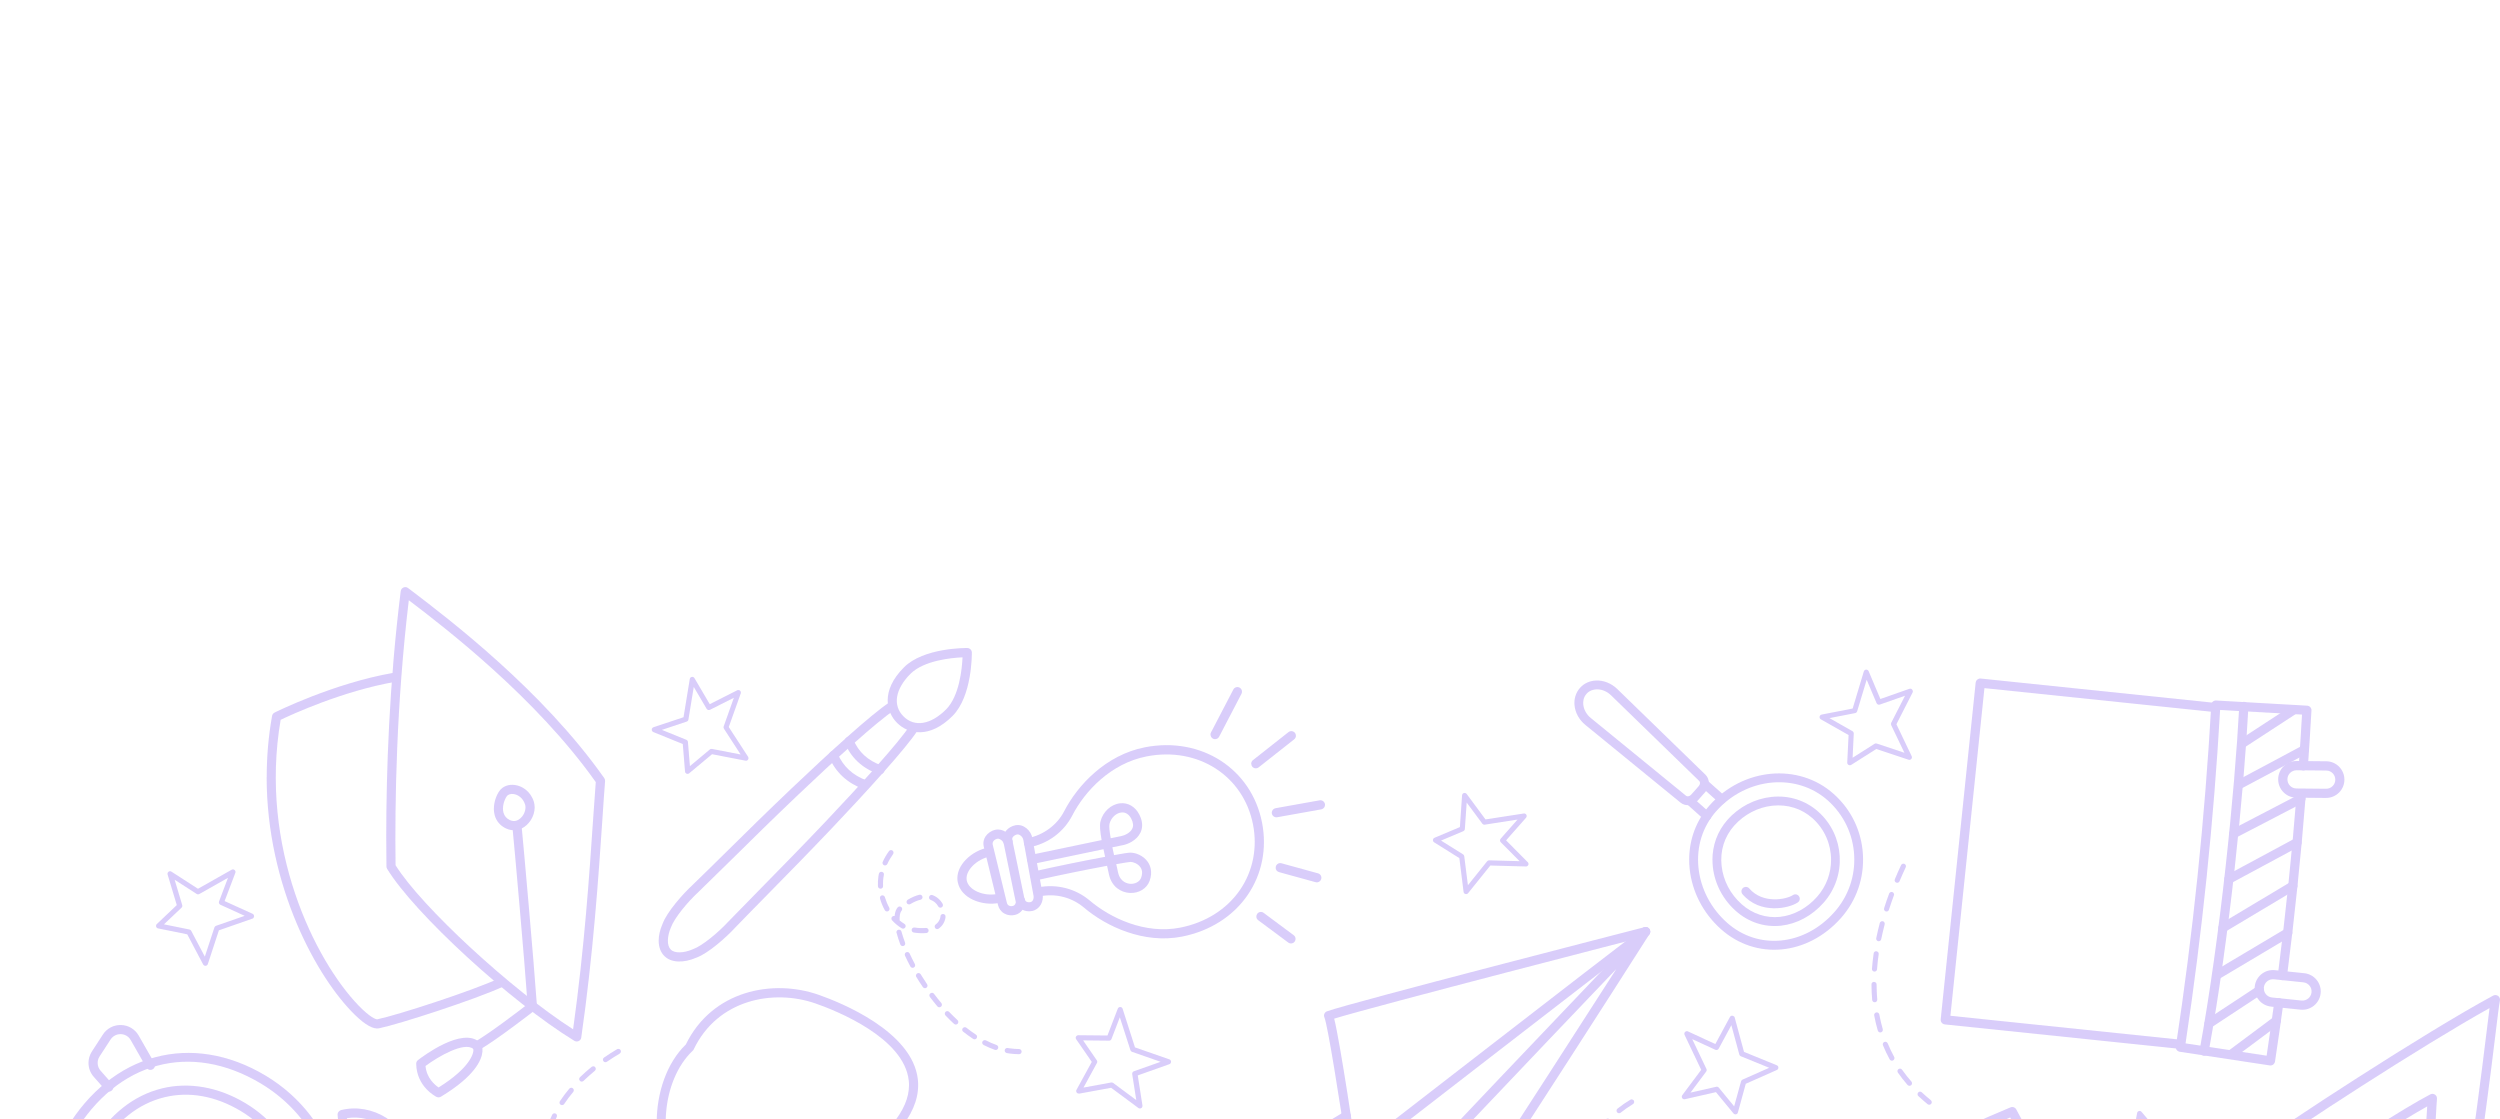 <svg width="938" height="420" viewBox="0 0 938 420" fill="none" xmlns="http://www.w3.org/2000/svg">
<g opacity="0.2" clip-path="url(#clip0_40001852_36232)">
<path d="M467.738 439.973C467.738 440.56 468.044 441.121 468.554 441.453C474.976 445.356 507.084 464.821 508.868 465.509C509.76 465.866 510.754 465.433 511.11 464.54C511.467 463.647 511.034 462.652 510.142 462.295C508.715 461.657 489.322 449.973 474.44 440.968L507.747 436.172C508.205 436.096 508.613 435.866 508.868 435.509C509.148 435.152 509.25 434.693 509.199 434.234C508.511 429.616 502.956 391.759 500.586 382.192C516.844 377.218 616.813 351.503 617.858 351.223C618.776 350.993 619.336 350.049 619.107 349.131C618.878 348.212 617.935 347.651 617.017 347.881C612.558 349.029 507.568 376.019 497.91 379.437C497.477 379.59 497.095 379.922 496.916 380.356C496.712 380.789 496.712 381.274 496.916 381.708C498.216 384.896 502.726 413.494 505.606 433.009L469.267 438.264C468.554 438.366 467.968 438.902 467.815 439.616C467.815 439.718 467.789 439.846 467.789 439.948L467.738 439.973Z" fill="#4003E8"/>
<path d="M505.784 434.489C505.784 434.846 505.912 435.228 506.141 435.535C506.727 436.274 507.798 436.427 508.562 435.841C509.53 435.101 605.04 361.121 618.495 350.942C619.26 350.381 619.413 349.284 618.827 348.518C618.266 347.753 617.17 347.6 616.406 348.187C602.951 358.365 507.415 432.371 506.447 433.111C506.014 433.443 505.784 433.953 505.784 434.463V434.489Z" fill="#4003E8"/>
<path d="M467.739 439.973C467.739 440.228 467.79 440.509 467.917 440.764C468.35 441.606 469.395 441.938 470.236 441.504C474.543 439.31 489.832 430.024 506.014 420.177C506.829 419.693 507.084 418.621 506.6 417.805C506.116 416.989 505.046 416.733 504.23 417.218C488.1 427.014 472.835 436.274 468.656 438.417C468.07 438.723 467.713 439.336 467.713 439.948L467.739 439.973Z" fill="#4003E8"/>
<path d="M507.797 463.928C507.797 463.928 507.797 464.081 507.797 464.157C507.848 464.54 512.613 501.3 512.588 509.183C512.664 510.05 513.072 510.637 513.811 510.841C514.55 511.071 515.34 510.765 515.748 510.127C516.436 509.081 584.985 403.749 618.877 350.483C619.361 349.743 619.183 348.748 618.495 348.212C617.807 347.677 616.813 347.728 616.201 348.365C611.997 352.779 512.919 456.351 508.128 462.882C507.899 463.188 507.797 463.545 507.797 463.902V463.928ZM515.773 503.775C514.881 491.913 511.9 468.902 511.314 464.412C517.939 456.377 579.735 391.529 606.467 363.544C575.327 412.141 527.903 485.127 515.773 503.8V503.775Z" fill="#4003E8"/>
<path d="M384.18 316.222C384.18 316.222 384.18 316.452 384.205 316.554C384.384 317.498 385.301 318.085 386.219 317.906C393.277 316.528 399.138 312.166 402.349 305.916C406.962 296.962 416.696 286.426 430.227 283.799C449.416 280.049 466.566 291.043 470.134 309.36C471.841 318.085 470.108 326.809 465.266 333.875C460.297 341.146 452.296 346.197 442.765 348.059C429.641 350.61 416.671 344.488 408.898 337.906C403.572 333.391 396.514 331.58 389.531 332.932C388.588 333.11 387.977 334.003 388.181 334.947C388.359 335.891 389.276 336.478 390.194 336.299C396.131 335.125 402.145 336.682 406.681 340.508C415.065 347.626 429.132 354.207 443.428 351.427C453.85 349.386 462.616 343.85 468.121 335.814C473.497 327.957 475.409 318.34 473.523 308.671C469.573 288.416 450.69 276.273 429.59 280.38C414.861 283.263 404.311 294.64 399.317 304.309C396.641 309.539 391.493 313.34 385.581 314.488C384.766 314.641 384.18 315.38 384.18 316.171V316.222Z" fill="#4003E8"/>
<path d="M376.332 314.819C376.332 315.125 376.357 315.431 376.434 315.738L380.995 337.855C381.275 339.258 382.091 340.432 383.314 341.171C384.461 341.86 385.837 342.09 387.238 341.809C389.99 341.273 391.749 338.365 391.163 335.33L387.34 314.385C386.805 311.63 384.053 309.028 380.97 309.641C379.593 309.921 378.37 310.635 377.504 311.656C376.739 312.574 376.357 313.646 376.357 314.768L376.332 314.819ZM379.797 315.1C379.721 314.692 379.823 314.283 380.129 313.926C380.485 313.518 381.021 313.212 381.607 313.084C382.524 312.906 383.722 313.952 383.951 315.1L387.773 336.044C387.977 337.09 387.57 338.314 386.576 338.493C386.015 338.595 385.505 338.518 385.098 338.289C384.716 338.059 384.486 337.702 384.384 337.243L379.797 315.1Z" fill="#4003E8"/>
<path d="M368.967 316.503C368.967 316.86 369.018 317.217 369.094 317.574L374.446 339.539C374.777 340.916 375.618 342.09 376.867 342.779C378.013 343.416 379.415 343.595 380.791 343.289C383.135 342.753 384.741 340.534 384.639 337.906C384.639 336.962 383.824 336.197 382.881 336.222C381.938 336.222 381.224 337.09 381.199 337.983C381.199 338.825 380.867 339.717 380.001 339.921C379.466 340.049 378.931 339.998 378.523 339.768C378.141 339.564 377.886 339.207 377.784 338.748L372.433 316.784C372.356 316.452 372.433 316.095 372.637 315.738C372.942 315.227 373.528 314.845 374.165 314.692C374.981 314.513 376.204 315.38 376.612 316.401C376.943 317.294 377.937 317.727 378.829 317.396C379.721 317.064 380.154 316.044 379.823 315.176C378.931 312.829 376.204 310.687 373.401 311.35C371.847 311.707 370.521 312.651 369.706 313.926C369.222 314.717 368.967 315.61 368.967 316.503Z" fill="#4003E8"/>
<path d="M359.206 329.513C359.206 330.023 359.257 330.508 359.359 330.993C360.557 337.141 368.533 340.024 374.955 338.774C375.898 338.595 376.509 337.677 376.305 336.758C376.127 335.814 375.21 335.228 374.292 335.406C369.043 336.427 363.437 333.978 362.723 330.355C362.392 328.646 363.156 326.707 364.838 324.972C366.571 323.161 369.068 321.809 371.54 321.324C372.483 321.146 373.095 320.253 372.891 319.309C372.712 318.365 371.795 317.778 370.878 317.957C367.667 318.595 364.558 320.278 362.341 322.6C360.277 324.743 359.206 327.166 359.206 329.539V329.513Z" fill="#4003E8"/>
<path d="M385.404 322.498C385.404 322.498 385.404 322.728 385.429 322.855C385.633 323.773 386.525 324.386 387.468 324.182C387.697 324.131 404.057 320.687 414.021 318.62C414.199 319.513 414.429 320.483 414.632 321.478C406.886 322.906 396.004 325.125 387.926 326.962C387.009 327.166 386.423 328.085 386.627 329.029C386.831 329.947 387.774 330.534 388.691 330.33C397.279 328.365 407.981 326.222 415.371 324.845C415.626 325.942 415.856 327.039 416.085 328.085C417.13 332.906 420.748 334.819 423.781 335.024C427.247 335.253 430.304 333.416 431.349 330.457C432.547 327.064 431.579 324.692 430.559 323.263C428.903 320.967 425.998 319.845 423.985 319.921C423.297 319.921 421.08 320.279 417.996 320.84C417.792 319.87 417.563 318.875 417.359 317.906C419.474 317.472 420.927 317.166 421.36 317.09C423.118 316.758 426.457 315.381 427.884 312.421C428.572 311.018 429.056 308.697 427.476 305.636C425.947 302.651 423.246 301.069 420.239 301.401C416.824 301.783 413.792 304.59 412.9 308.212C412.543 309.641 412.747 311.937 413.333 315.202C403.573 317.243 387.672 320.585 386.729 320.763C385.913 320.942 385.353 321.656 385.353 322.447L385.404 322.498ZM416.748 314.539C416.289 312.039 416.06 309.972 416.289 309.079C416.849 306.86 418.71 305.074 420.697 304.845C422.277 304.666 423.577 305.482 424.469 307.217C425.208 308.671 425.335 309.896 424.826 310.916C424.061 312.523 421.895 313.467 420.723 313.697C420.29 313.773 418.837 314.079 416.722 314.513L416.748 314.539ZM428.521 327.447C428.521 328.034 428.393 328.646 428.164 329.309C427.629 330.789 425.947 331.733 424.061 331.605C423.195 331.554 420.315 331.069 419.5 327.37C419.27 326.35 419.041 325.279 418.812 324.233C421.691 323.722 423.653 323.416 424.163 323.391C425.055 323.365 426.839 323.952 427.833 325.33C428.291 325.942 428.521 326.656 428.521 327.472V327.447Z" fill="#4003E8"/>
<path d="M471.383 343.876C471.383 344.411 471.612 344.922 472.071 345.253L483.36 353.646C484.124 354.207 485.194 354.054 485.755 353.289C486.316 352.524 486.163 351.452 485.398 350.891L474.109 342.498C473.345 341.937 472.275 342.09 471.714 342.855C471.485 343.161 471.383 343.518 471.383 343.876Z" fill="#4003E8"/>
<path d="M478.62 325.559C478.62 326.324 479.129 327.013 479.894 327.217L493.604 330.993C494.521 331.248 495.464 330.712 495.719 329.794C495.974 328.875 495.438 327.932 494.521 327.677L480.811 323.901C479.894 323.646 478.951 324.182 478.696 325.1C478.645 325.253 478.645 325.406 478.645 325.559H478.62Z" fill="#4003E8"/>
<path d="M477.167 304.921C477.167 304.921 477.167 305.125 477.193 305.227C477.371 306.171 478.263 306.783 479.18 306.63L495.719 303.671C496.661 303.493 497.273 302.6 497.12 301.681C496.942 300.737 496.05 300.125 495.133 300.278L478.594 303.238C477.753 303.391 477.167 304.105 477.167 304.921Z" fill="#4003E8"/>
<path d="M469.472 286.554C469.472 286.936 469.599 287.294 469.828 287.625C470.414 288.365 471.51 288.493 472.249 287.906L485.577 277.395C486.316 276.809 486.443 275.737 485.857 274.972C485.271 274.232 484.175 274.105 483.436 274.691L470.109 285.202C469.675 285.533 469.446 286.044 469.446 286.554H469.472Z" fill="#4003E8"/>
<path d="M454.182 275.61C454.182 276.222 454.513 276.834 455.099 277.14C455.94 277.574 456.985 277.242 457.418 276.401L465.802 260.303C466.235 259.462 465.904 258.416 465.063 257.982C464.222 257.548 463.177 257.88 462.744 258.722L454.36 274.819C454.233 275.074 454.156 275.355 454.156 275.61H454.182Z" fill="#4003E8"/>
<path d="M100.046 291.579C100.046 332.549 118.929 366.886 133.149 380.764C137.048 384.565 140.105 386.274 142.246 385.815C149.713 384.284 178.075 375.1 188.905 370.126C189.772 369.718 190.154 368.697 189.746 367.855C189.338 366.988 188.319 366.605 187.478 367.014C176.801 371.912 148.897 380.942 141.558 382.447C141.099 382.524 138.806 381.708 134.525 377.269C118.216 360.355 97.09 317.932 105.296 270.074C109.322 268.135 128.511 259.283 148.184 255.839C149.126 255.686 149.738 254.768 149.585 253.849C149.432 252.906 148.54 252.293 147.597 252.446C125.071 256.375 103.206 267.242 103.002 267.37C102.518 267.625 102.187 268.084 102.085 268.594C100.683 276.426 100.072 284.105 100.072 291.554L100.046 291.579Z" fill="#4003E8"/>
<path d="M144.922 313.901C144.922 317.881 144.947 321.631 144.998 325.126C144.998 325.432 145.1 325.738 145.253 325.993C155.344 342.6 191.428 375.764 215.484 390.509C215.968 390.815 216.579 390.84 217.115 390.611C217.65 390.356 218.006 389.871 218.083 389.31C222.593 358.06 224.632 327.881 225.983 307.906C226.365 302.192 226.696 297.192 227.027 293.084C227.053 292.702 226.951 292.294 226.722 291.962C203.558 258.977 167.958 231.936 154.554 221.732L153.102 220.635C152.617 220.252 151.955 220.176 151.394 220.431C150.834 220.66 150.426 221.196 150.349 221.808C145.992 256.732 144.922 289.666 144.922 313.927V313.901ZM148.413 324.615C148.107 300.636 148.718 264.309 153.382 225.201C167.245 235.737 201.188 261.86 223.536 293.442C223.23 297.421 222.899 302.217 222.517 307.676C221.217 327.039 219.255 355.993 215.025 386.198C191.963 371.401 158.122 340.202 148.413 324.641V324.615Z" fill="#4003E8"/>
<path d="M185.286 303.391C185.286 304.207 185.388 305.023 185.592 305.814C186.204 308.085 187.682 309.819 189.873 310.84C192.498 312.064 195.301 311.605 197.543 309.615C200.117 307.319 201.213 303.671 200.27 300.712C198.971 296.732 195.811 294.921 193.288 294.539C190.816 294.181 188.599 295.023 187.35 296.809C186.229 298.416 185.312 300.891 185.312 303.391H185.286ZM197.161 302.931C197.161 304.36 196.448 305.993 195.25 307.039C194.409 307.778 193.058 308.518 191.326 307.702C190.051 307.115 189.262 306.197 188.905 304.921C188.344 302.829 189.109 300.253 190.128 298.773C190.612 298.084 191.606 297.753 192.753 297.931C194.256 298.161 196.167 299.283 196.983 301.758C197.11 302.115 197.161 302.498 197.161 302.906V302.931Z" fill="#4003E8"/>
<path d="M177.234 392.447C177.234 392.728 177.31 393.034 177.463 393.315C177.947 394.131 178.992 394.412 179.808 393.953C186.51 390.075 200.219 379.412 200.806 378.952C201.264 378.595 201.519 378.06 201.468 377.473C200.321 361.121 196.499 318.034 195.709 310.023C195.607 309.079 194.766 308.391 193.823 308.467C192.88 308.544 192.218 309.411 192.269 310.355C193.059 318.212 196.754 359.82 197.952 376.784C194.996 379.08 183.707 387.703 178.075 390.968C177.514 391.274 177.208 391.861 177.208 392.473L177.234 392.447Z" fill="#4003E8"/>
<path d="M156.16 399.131V399.157C156.313 407.754 163.473 411.402 163.779 411.555C164.314 411.81 164.926 411.784 165.435 411.478C178.33 403.698 180.725 397.575 181.005 394.641C181.158 393.111 180.751 391.81 179.935 391.044C173.411 385.152 158.504 396.453 156.822 397.754C156.389 398.085 156.16 398.57 156.16 399.106V399.131ZM164.544 408.009C163.091 407.014 160.058 404.463 159.651 399.948C164.518 396.351 174.176 390.764 177.565 393.544C177.922 394.539 177.056 400.228 164.569 408.009H164.544Z" fill="#4003E8"/>
<path d="M246.394 421.172C246.394 429.795 248.637 438.392 253.3 444.948C262.525 457.984 279.293 470.841 294.226 468.29C305.209 466.402 313.312 456.81 318.333 439.718C336.884 428.009 345.625 416.325 344.376 404.999C342.363 386.937 315.402 376.146 307.197 373.264C289.843 367.192 267.188 371.657 257.327 391.886C250.14 398.851 246.394 410.05 246.394 421.198V421.172ZM341.063 407.142C341.063 416.657 332.628 426.734 315.963 437.167C315.606 437.397 315.326 437.754 315.224 438.162C310.637 454.259 303.374 463.264 293.665 464.923C279.267 467.372 263.315 453.162 256.129 442.984C246.267 429.08 248.127 405.356 259.951 394.182C260.104 394.029 260.232 393.876 260.308 393.672C269.252 375.024 290.097 370.942 306.075 376.529C313.797 379.233 339.178 389.31 340.961 405.381C341.038 405.968 341.063 406.555 341.063 407.142Z" fill="#4003E8"/>
<path d="M622.598 480.662C622.598 480.918 622.649 481.173 622.777 481.402C630.931 498.571 641.023 516.964 651.7 536.428C656.873 545.842 662.224 555.587 667.448 565.357C671.678 573.163 680.011 576.964 686.459 573.98L687.962 573.291C704.042 565.867 721.37 557.015 739.718 547.627C756.46 539.056 773.788 530.204 791.27 521.887C796.545 519.336 800.495 515.102 802.125 510.229C803.451 506.326 803.17 502.372 801.361 498.826C793.869 483.953 785.154 468.264 775.929 451.683C769.533 440.177 762.907 428.264 756.511 416.274C756.103 415.483 755.16 415.152 754.345 415.483C734.213 423.8 711.661 435.126 687.784 447.091C676.189 452.907 664.186 458.928 652.159 464.744C652.159 464.744 652.133 464.744 652.108 464.744C641.66 470.178 632.333 474.872 623.592 479.055C622.981 479.361 622.624 479.974 622.624 480.611L622.598 480.662ZM686.509 570.153L685.006 570.842C680.215 573.061 673.844 569.923 670.481 563.699C665.257 553.903 659.905 544.158 654.732 534.745C644.386 515.918 634.601 498.086 626.625 481.453C634.499 477.652 642.857 473.469 652.082 468.673C659.319 484.923 667.805 501.709 676.75 519.438C681.821 529.464 687.045 539.847 692.039 550.127C694.001 554.158 694.282 558.801 692.829 562.883C691.632 566.25 689.389 568.826 686.535 570.153H686.509ZM697.161 557.525C697.161 554.49 696.473 551.428 695.123 548.622C690.103 538.316 684.879 527.933 679.807 517.908C670.863 500.152 662.377 483.367 655.14 467.167C666.684 461.555 678.177 455.79 689.313 450.203C712.553 438.545 734.545 427.499 754.218 419.284C760.41 430.841 766.755 442.295 772.922 453.392C782.121 469.948 790.836 485.586 798.277 500.408C799.679 503.137 799.857 506.147 798.864 509.158C797.513 513.163 794.2 516.683 789.792 518.801C772.285 527.117 754.931 535.995 738.163 544.566C723.103 552.27 708.731 559.617 695.199 566.097C695.53 565.434 695.811 564.745 696.066 564.056C696.805 561.964 697.161 559.77 697.161 557.551V557.525Z" fill="#4003E8"/>
<path d="M17.023 451.989C17.023 470.918 26.68 489.413 44.085 499.795C69.925 515.229 105.168 505.79 121.044 479.183C136.282 453.621 126.65 419.693 99.613 403.545C71.938 387.014 41.894 395.075 24.871 423.596C19.571 432.499 17.048 442.295 17.048 451.989H17.023ZM124.815 452.754C124.815 461.249 122.649 469.744 118.062 477.423C103.155 502.448 70.078 511.326 45.818 496.862C21.151 482.117 13.073 450.05 27.802 425.381C44.009 398.187 71.505 390.789 97.829 406.504C115.081 416.81 124.815 434.795 124.815 452.78V452.754Z" fill="#4003E8"/>
<path d="M126.65 418.111C126.65 422.677 134.855 457.805 136.359 459.387C136.792 459.82 137.455 460.05 138.066 459.897C150.298 456.861 157.943 444.973 155.063 433.366C152.082 421.325 139.672 413.596 127.975 416.504C127.389 416.657 126.879 417.167 126.701 417.754C126.701 417.83 126.675 417.958 126.675 418.136L126.65 418.111ZM138.627 456.147C136.741 450.254 131.033 425.585 130.167 419.54C139.646 417.983 149.304 424.412 151.725 434.182C154.044 443.494 148.208 453.06 138.627 456.147Z" fill="#4003E8"/>
<path d="M28.363 451.172C28.363 465.764 35.803 479.999 49.208 488.009C58.967 493.851 70.588 495.331 81.953 492.219C93.191 489.132 102.594 482.015 108.506 472.116C114.291 462.397 115.692 450.943 112.38 439.846C109.169 429.004 101.932 419.769 91.993 413.851C81.927 407.83 70.843 405.891 60.777 408.366C50.15 410.968 41.028 418.213 34.402 429.31C30.325 436.172 28.363 443.723 28.363 451.172ZM110.698 451.734C110.698 458.264 108.965 464.642 105.55 470.356C100.199 479.336 91.28 486.096 81.061 488.902C70.613 491.76 59.936 490.407 50.991 485.05C32.363 473.928 26.247 449.693 37.383 431.07C43.525 420.79 51.909 414.08 61.618 411.708C70.944 409.412 80.857 411.198 90.26 416.81C99.434 422.295 106.136 430.841 109.092 440.841C110.163 444.463 110.698 448.137 110.698 451.734Z" fill="#4003E8"/>
<path d="M33.204 398.8C33.204 400.662 33.867 402.55 35.166 404.004L39.549 408.978C40.186 409.693 41.257 409.769 41.97 409.131C42.684 408.494 42.76 407.422 42.123 406.708L37.74 401.733C36.44 400.254 36.262 398.06 37.358 396.376L41.486 390.024C42.327 388.723 43.779 387.958 45.334 388.009C46.888 388.06 48.29 388.876 49.054 390.254L54.941 400.56C55.4 401.376 56.47 401.682 57.285 401.198C58.101 400.738 58.407 399.667 57.922 398.851L52.036 388.544C50.66 386.146 48.188 384.667 45.436 384.59C42.658 384.514 40.11 385.84 38.606 388.162L34.478 394.514C33.637 395.815 33.204 397.32 33.204 398.8Z" fill="#4003E8"/>
<path d="M816.345 392.907C816.345 393.264 816.472 393.621 816.676 393.927C816.957 394.284 817.364 394.539 817.798 394.616L851.613 399.743C852.072 399.82 852.531 399.692 852.888 399.437C853.244 399.157 853.499 398.749 853.576 398.315C854.671 391.019 855.742 383.672 856.71 376.503C856.812 375.56 856.175 374.692 855.232 374.565C854.289 374.437 853.423 375.1 853.295 376.044C852.403 382.626 851.435 389.361 850.441 396.095L820.015 391.478C826.232 350.177 830.59 308.085 832.985 266.375L863.718 268.11C863.361 274.487 862.953 280.839 862.495 287.217C862.444 288.161 863.132 288.977 864.1 289.054C865.043 289.13 865.858 288.416 865.935 287.447C866.419 280.482 866.878 273.543 867.26 266.579C867.311 266.145 867.133 265.686 866.827 265.329C866.521 264.997 866.088 264.793 865.629 264.768L831.482 262.829C830.539 262.778 829.724 263.492 829.673 264.462C827.252 307.217 822.792 350.355 816.371 392.677C816.371 392.754 816.371 392.856 816.371 392.932L816.345 392.907Z" fill="#4003E8"/>
<path d="M854.646 366.044C854.646 366.886 855.283 367.626 856.149 367.753C857.092 367.881 857.959 367.218 858.086 366.274C861.017 343.391 863.336 321.069 865.145 298.084C865.196 297.14 864.508 296.299 863.565 296.222C862.622 296.146 861.781 296.86 861.705 297.804C859.895 320.738 857.576 342.983 854.646 365.84C854.646 365.917 854.646 365.993 854.646 366.07V366.044Z" fill="#4003E8"/>
<path d="M728.149 382.651C728.149 383.519 728.811 384.259 729.703 384.361L817.084 393.442C818.027 393.544 818.868 392.856 818.97 391.912C819.072 390.942 818.384 390.126 817.441 390.024L731.793 381.121L744.56 258.186L830.208 267.089C831.151 267.191 831.992 266.503 832.094 265.559C832.195 264.615 831.507 263.773 830.565 263.671L743.184 254.589C742.725 254.538 742.266 254.666 741.91 254.972C741.553 255.252 741.323 255.686 741.272 256.12L728.149 382.473C728.149 382.473 728.149 382.6 728.149 382.651Z" fill="#4003E8"/>
<path d="M825.29 394.386C825.29 395.203 825.876 395.917 826.691 396.07C827.634 396.249 828.526 395.611 828.679 394.692C836.502 351.707 841.905 297.396 843.612 265.15C843.688 264.207 842.924 263.39 841.981 263.339C841.038 263.288 840.223 264.028 840.172 264.972C838.464 297.141 833.087 351.248 825.29 394.08C825.29 394.182 825.264 394.284 825.264 394.386H825.29Z" fill="#4003E8"/>
<path d="M835.635 395.458C835.635 395.815 835.737 396.172 835.967 396.478C836.527 397.243 837.623 397.397 838.362 396.835L855.104 384.361C855.869 383.799 856.022 382.703 855.461 381.963C854.9 381.197 853.805 381.044 853.066 381.606L836.323 394.08C835.865 394.412 835.635 394.948 835.635 395.458Z" fill="#4003E8"/>
<path d="M827.098 384.029C827.098 384.361 827.2 384.692 827.379 384.973C827.888 385.764 828.959 385.993 829.774 385.458L848.682 373.009C849.472 372.498 849.702 371.427 849.167 370.636C848.657 369.845 847.587 369.616 846.797 370.151L827.888 382.6C827.379 382.932 827.124 383.493 827.124 384.029H827.098Z" fill="#4003E8"/>
<path d="M829.927 365.891C829.927 366.197 830.004 366.503 830.182 366.759C830.666 367.575 831.711 367.855 832.552 367.345L859.258 351.452C860.074 350.968 860.328 349.922 859.844 349.08C859.36 348.263 858.29 347.983 857.474 348.493L830.768 364.386C830.233 364.718 829.927 365.279 829.927 365.866V365.891Z" fill="#4003E8"/>
<path d="M832.348 348.085C832.348 348.391 832.425 348.697 832.603 348.978C833.087 349.794 834.157 350.049 834.973 349.564L861.169 333.901C861.985 333.416 862.24 332.345 861.755 331.529C861.271 330.712 860.201 330.457 859.386 330.942L833.189 346.605C832.654 346.937 832.348 347.498 832.348 348.085Z" fill="#4003E8"/>
<path d="M834.565 329.87C834.565 330.151 834.642 330.432 834.769 330.687C835.228 331.529 836.273 331.835 837.088 331.376L862.673 317.6C863.514 317.141 863.82 316.095 863.361 315.279C862.902 314.437 861.858 314.131 861.042 314.59L835.457 328.365C834.871 328.671 834.54 329.258 834.54 329.87H834.565Z" fill="#4003E8"/>
<path d="M836.4 312.778C836.4 313.034 836.451 313.314 836.604 313.569C837.037 314.411 838.082 314.743 838.923 314.309L864.075 301.222C864.915 300.789 865.247 299.743 864.814 298.901C864.38 298.059 863.336 297.727 862.495 298.161L837.343 311.248C836.757 311.554 836.426 312.166 836.426 312.778H836.4Z" fill="#4003E8"/>
<path d="M838.312 294.411C838.312 294.692 838.388 294.972 838.516 295.227C838.974 296.069 839.994 296.375 840.835 295.942L865.426 282.804C866.266 282.344 866.572 281.324 866.139 280.482C865.68 279.64 864.661 279.334 863.82 279.768L839.229 292.906C838.643 293.212 838.312 293.799 838.312 294.436V294.411Z" fill="#4003E8"/>
<path d="M839.943 278.697C839.943 279.028 840.045 279.334 840.223 279.64C840.733 280.431 841.803 280.661 842.593 280.151L861.756 267.651C862.546 267.14 862.775 266.069 862.266 265.278C861.756 264.487 860.686 264.258 859.896 264.768L840.733 277.268C840.223 277.6 839.943 278.161 839.943 278.722V278.697Z" fill="#4003E8"/>
<path d="M845.931 370.84C845.931 374.31 848.556 377.294 852.098 377.677L854.85 377.958L863.157 378.825C866.929 379.208 870.292 376.478 870.7 372.702C871.108 368.927 868.356 365.56 864.584 365.151L853.525 364.003C849.753 363.621 846.389 366.35 845.982 370.126C845.982 370.355 845.956 370.611 845.956 370.84H845.931ZM855.207 374.539L852.454 374.259C850.569 374.054 849.218 372.396 849.396 370.483C849.6 368.595 851.282 367.243 853.168 367.422L864.228 368.57C866.113 368.774 867.489 370.458 867.285 372.345C867.082 374.233 865.4 375.585 863.514 375.407L855.207 374.539Z" fill="#4003E8"/>
<path d="M854.773 292.421C854.773 296.171 857.806 299.258 861.577 299.283L872.688 299.385C876.485 299.411 879.594 296.375 879.619 292.574C879.619 292.574 879.619 292.523 879.619 292.498C879.619 288.748 876.587 285.661 872.815 285.635L861.705 285.533C857.933 285.508 854.799 288.544 854.773 292.345C854.773 292.345 854.773 292.396 854.773 292.421ZM876.204 292.523V292.549C876.204 294.436 874.624 295.967 872.739 295.942L861.628 295.84C859.742 295.84 858.239 294.283 858.239 292.421V292.396C858.239 290.508 859.819 288.977 861.705 289.003L872.815 289.105C874.701 289.105 876.204 290.661 876.204 292.523Z" fill="#4003E8"/>
<path d="M826.69 443.596C826.843 443.213 826.741 442.78 826.436 442.524L818.409 435.305L822.409 425.101C822.537 424.769 822.486 424.387 822.231 424.131C822.002 423.851 821.619 423.749 821.288 423.825L811.248 426.274L803.501 417.167C803.272 416.887 802.889 416.759 802.533 416.861C802.176 416.963 801.896 417.244 801.845 417.601L799.628 429.591L788.899 436.427C788.568 436.632 788.415 437.014 788.466 437.397C788.543 437.78 788.823 438.086 789.205 438.162L800.367 440.56L800.061 453.137C800.061 453.545 800.29 453.928 800.672 454.055C801.055 454.208 801.437 454.106 801.743 453.775L810.534 443.315L825.722 444.132C826.028 444.132 826.308 444.03 826.487 443.8C826.563 443.723 826.614 443.621 826.64 443.545L826.69 443.596ZM809.413 441.759L802.074 450.484L802.329 439.82C802.329 439.361 802.023 438.953 801.564 438.851L791.906 436.785L801.004 430.968C801.233 430.815 801.386 430.586 801.437 430.33L803.374 419.922L810.178 427.933C810.407 428.213 810.789 428.341 811.146 428.239L819.963 426.096L816.395 435.177C816.243 435.56 816.344 435.968 816.65 436.249L823.148 442.091L810.203 441.376C809.897 441.376 809.617 441.479 809.439 441.708L809.413 441.759Z" fill="#4003E8"/>
<path d="M404.923 410.33L416.9 408.136L427.119 415.713C427.425 415.943 427.858 415.968 428.189 415.764C428.52 415.56 428.699 415.177 428.648 414.795L426.889 403.493L438.739 399.284C439.121 399.157 439.376 398.774 439.376 398.366C439.376 397.958 439.121 397.601 438.739 397.473L425.845 392.983L421.207 378.493C421.079 378.111 420.723 377.83 420.315 377.83C419.907 377.83 419.55 378.06 419.397 378.442L415.524 388.519L404.592 388.417C404.235 388.417 403.904 388.621 403.725 388.927C403.547 389.233 403.572 389.616 403.776 389.922L409.637 398.417L403.904 408.902C403.725 409.233 403.751 409.616 403.98 409.922C404.057 410.05 404.184 410.152 404.312 410.203C404.49 410.305 404.719 410.33 404.923 410.305V410.33ZM416.136 390.458C416.543 390.458 416.9 390.228 417.027 389.845L420.162 381.682L424.137 394.029C424.239 394.31 424.443 394.539 424.723 394.641L435.477 398.391L425.437 401.937C425.004 402.09 424.749 402.524 424.8 402.983L426.329 412.754L417.665 406.325C417.435 406.172 417.18 406.096 416.926 406.147L406.529 408.06L411.574 398.825C411.753 398.519 411.727 398.111 411.523 397.83L406.376 390.356L416.136 390.458Z" fill="#4003E8"/>
<path d="M572.983 324.998C573.161 324.896 573.314 324.743 573.416 324.539C573.569 324.182 573.492 323.748 573.212 323.493L565.083 315.304L572.575 306.809C572.83 306.503 572.881 306.069 572.702 305.712C572.498 305.355 572.116 305.151 571.708 305.227L557.362 307.447L550.303 297.906C550.073 297.574 549.64 297.447 549.258 297.549C548.876 297.651 548.595 298.008 548.57 298.391L547.754 310.329L538.224 314.335C537.893 314.462 537.663 314.794 537.638 315.151C537.612 315.508 537.791 315.84 538.096 316.044L547.551 321.962L549.131 334.641C549.181 335.024 549.462 335.33 549.819 335.432C550.201 335.534 550.583 335.432 550.838 335.1L559.171 324.743L572.498 325.1C572.677 325.1 572.83 325.075 572.983 324.998ZM569.364 307.523L563.044 314.692C562.713 315.074 562.738 315.636 563.07 315.993L570.154 323.11L558.738 322.804C558.432 322.804 558.151 322.932 557.973 323.161L550.761 332.141L549.385 321.248C549.36 320.967 549.182 320.712 548.952 320.559L540.67 315.381L549.029 311.86C549.36 311.707 549.589 311.401 549.615 311.044L550.303 301.12L556.164 309.028C556.368 309.309 556.724 309.462 557.081 309.411L569.364 307.498V307.523Z" fill="#4003E8"/>
<path d="M717.675 259.309C717.675 259.105 717.573 258.9 717.445 258.722C717.191 258.416 716.783 258.314 716.401 258.441L705.519 262.268L701.111 251.834C700.958 251.451 700.576 251.222 700.168 251.247C699.76 251.247 699.429 251.553 699.302 251.936L695.122 265.839L683.477 268.11C683.094 268.186 682.789 268.492 682.712 268.901C682.636 269.283 682.84 269.691 683.196 269.895L693.593 275.788L693.084 286.12C693.084 286.477 693.237 286.809 693.568 286.987C693.874 287.166 694.256 287.166 694.562 286.987L703.99 281.018L716.095 285.049C716.452 285.176 716.859 285.049 717.114 284.768C717.369 284.487 717.42 284.079 717.267 283.722L711.533 271.732L717.598 259.844C717.675 259.691 717.7 259.538 717.7 259.36L717.675 259.309ZM700.372 255.023L704.092 263.824C704.296 264.283 704.806 264.513 705.29 264.36L714.77 261.043L709.571 271.222C709.444 271.477 709.444 271.809 709.571 272.064L714.54 282.447L704.143 278.977C703.863 278.875 703.583 278.926 703.328 279.079L695.097 284.309L695.53 275.227C695.53 274.87 695.352 274.513 695.046 274.334L686.407 269.436L696.065 267.548C696.422 267.472 696.702 267.217 696.804 266.885L700.397 254.972L700.372 255.023Z" fill="#4003E8"/>
<path d="M277.967 259.691C277.942 259.487 277.814 259.283 277.661 259.13C277.356 258.875 276.948 258.824 276.591 259.003L266.296 264.207L260.562 254.436C260.359 254.079 259.951 253.9 259.569 253.977C259.161 254.053 258.855 254.36 258.804 254.768L256.46 269.105L245.196 272.855C244.814 272.982 244.559 273.339 244.534 273.748C244.534 274.156 244.763 274.513 245.12 274.666L256.179 279.156L257.02 289.462C257.02 289.819 257.275 290.125 257.606 290.278C257.938 290.431 258.32 290.355 258.6 290.125L267.163 282.982L279.7 285.406C280.082 285.482 280.465 285.329 280.668 284.998C280.872 284.666 280.898 284.258 280.668 283.926L273.431 272.778L277.916 260.201C277.967 260.048 277.993 259.87 277.967 259.717V259.691ZM260.282 257.701L265.124 265.941C265.379 266.375 265.939 266.528 266.373 266.324L275.343 261.809L271.52 272.574C271.418 272.855 271.469 273.161 271.622 273.416L277.891 283.084L267.137 280.992C266.857 280.941 266.551 280.992 266.347 281.197L258.855 287.447L258.116 278.39C258.091 278.033 257.861 277.727 257.53 277.574L248.331 273.85L257.657 270.737C257.989 270.635 258.244 270.329 258.294 269.972L260.308 257.701H260.282Z" fill="#4003E8"/>
<path d="M95.102 344.36C95.23 344.207 95.332 344.003 95.332 343.774C95.332 343.391 95.128 343.008 94.771 342.855L84.272 338.085L88.298 327.498C88.451 327.115 88.324 326.682 88.018 326.426C87.712 326.171 87.279 326.12 86.922 326.324L74.283 333.467L64.319 327.039C63.987 326.809 63.554 326.835 63.223 327.09C62.917 327.319 62.764 327.753 62.892 328.136L66.332 339.59L58.84 346.707C58.585 346.937 58.483 347.32 58.585 347.677C58.687 348.008 58.967 348.289 59.324 348.34L70.256 350.559L76.219 361.86C76.398 362.192 76.754 362.396 77.137 362.371C77.519 362.345 77.85 362.09 77.978 361.707L82.131 349.054L94.72 344.666C94.873 344.615 95.026 344.513 95.128 344.386L95.102 344.36ZM85.572 329.284L82.182 338.238C82.004 338.723 82.233 339.233 82.692 339.462L91.815 343.621L81.036 347.371C80.755 347.473 80.526 347.702 80.45 347.983L76.856 358.927L71.734 349.233C71.607 348.978 71.352 348.799 71.072 348.748L61.516 346.809L68.116 340.559C68.371 340.304 68.472 339.921 68.371 339.59L65.516 330.074L73.799 335.406C74.104 335.61 74.487 335.61 74.792 335.432L85.623 329.309L85.572 329.284Z" fill="#4003E8"/>
<path d="M650.578 381.376C650.425 381.223 650.222 381.121 650.018 381.095C649.635 381.044 649.253 381.248 649.075 381.58L643.596 391.733L633.326 386.988C632.97 386.81 632.536 386.886 632.231 387.192C631.95 387.473 631.874 387.907 632.052 388.289L638.296 401.402L631.186 410.917C630.957 411.249 630.931 411.682 631.16 412.014C631.364 412.346 631.772 412.524 632.18 412.422L643.825 409.769L650.4 417.754C650.629 418.034 650.986 418.162 651.343 418.085C651.7 418.009 651.98 417.754 652.056 417.397L655.012 406.631L666.684 401.453C667.04 401.3 667.27 400.942 667.244 400.56C667.244 400.177 667.015 399.82 666.658 399.692L654.35 394.667L650.859 381.784C650.808 381.631 650.731 381.478 650.604 381.35L650.578 381.376ZM634.906 389.871L643.596 393.876C644.055 394.08 644.59 393.902 644.845 393.468L649.61 384.641L652.591 395.662C652.668 395.942 652.872 396.172 653.152 396.3L663.804 400.636L653.789 405.075C653.534 405.203 653.331 405.432 653.254 405.687L650.655 415.101L644.896 408.085C644.666 407.805 644.31 407.677 643.953 407.754L634.269 409.948L640.156 402.065C640.36 401.784 640.411 401.402 640.258 401.07L634.906 389.845V389.871Z" fill="#4003E8"/>
<path d="M612.864 412.779C612.558 412.473 612.074 412.397 611.692 412.626C609.984 413.647 608.379 414.769 606.876 415.968C606.468 416.3 606.391 416.912 606.723 417.32C607.028 417.728 607.665 417.805 608.073 417.473C609.5 416.325 611.055 415.254 612.686 414.259C613.144 413.978 613.272 413.391 613.017 412.932C612.966 412.856 612.915 412.805 612.864 412.754V412.779ZM603.894 419.948C603.512 419.591 602.9 419.591 602.543 419.973C601.167 421.402 599.919 422.932 598.797 424.514C598.492 424.948 598.594 425.534 599.027 425.841C599.46 426.147 600.046 426.045 600.352 425.611C601.422 424.106 602.62 422.652 603.919 421.274C604.276 420.892 604.276 420.305 603.919 419.922L603.894 419.948ZM617.604 447.269C616.992 446.657 616.304 446.147 615.514 445.713C615.056 445.458 614.469 445.637 614.215 446.096C613.96 446.555 614.113 447.142 614.597 447.397C616.177 448.264 617.273 449.54 617.808 451.121C617.986 451.606 618.521 451.887 619.031 451.734C619.541 451.555 619.795 451.019 619.642 450.509C619.235 449.285 618.547 448.188 617.629 447.269H617.604ZM597.294 429.31C597.294 429.31 597.141 429.182 597.039 429.131C596.555 428.902 595.994 429.08 595.765 429.565C594.873 431.351 594.16 433.213 593.599 435.075C593.446 435.586 593.752 436.121 594.236 436.274C594.746 436.427 595.281 436.147 595.434 435.637C595.943 433.876 596.631 432.142 597.472 430.432C597.651 430.05 597.574 429.616 597.294 429.336V429.31ZM610.188 444.463C610.035 444.31 609.806 444.183 609.551 444.183C607.742 444.106 605.754 444.285 603.614 444.718C603.104 444.82 602.773 445.331 602.875 445.841C602.977 446.351 603.486 446.683 603.996 446.581C605.984 446.172 607.818 445.994 609.475 446.07C610.01 446.07 610.443 445.688 610.469 445.152C610.469 444.871 610.367 444.616 610.188 444.438V444.463ZM619.26 455.79C619.26 455.79 619.031 455.611 618.903 455.56C618.394 455.382 617.859 455.662 617.68 456.147C617.324 457.218 616.788 458.111 616.075 458.826C615.642 459.259 615.132 459.642 614.571 459.922C614.087 460.152 613.909 460.739 614.138 461.198C614.368 461.683 614.954 461.861 615.412 461.632C616.151 461.249 616.839 460.764 617.4 460.178C618.317 459.259 619.005 458.111 619.464 456.785C619.591 456.428 619.464 456.045 619.235 455.79H619.26ZM594.109 440.305C593.956 440.152 593.752 440.05 593.523 440.024C592.987 439.973 592.529 440.356 592.478 440.892C592.299 442.958 592.35 444.973 592.656 446.861C592.733 447.371 593.242 447.729 593.752 447.652C594.287 447.575 594.618 447.065 594.542 446.555C594.261 444.82 594.211 442.984 594.363 441.045C594.389 440.739 594.287 440.484 594.083 440.279L594.109 440.305ZM599.307 447.346C598.976 447.014 598.441 446.963 598.058 447.269C597.421 447.754 596.784 448.315 596.173 448.928C595.357 449.744 594.593 450.662 593.905 451.632C593.599 452.065 593.701 452.678 594.134 452.958C594.363 453.111 594.618 453.162 594.873 453.111C595.485 454.157 596.198 455.076 597.014 455.917C597.421 456.326 597.829 456.708 598.288 457.04L598.568 457.244C599.001 457.576 599.587 457.473 599.919 457.065C600.25 456.632 600.148 456.045 599.74 455.713L599.485 455.509C599.103 455.229 598.746 454.897 598.39 454.54C597.574 453.723 596.861 452.754 596.275 451.683C596.682 451.172 597.09 450.713 597.549 450.28C598.084 449.744 598.67 449.234 599.231 448.8C599.664 448.494 599.74 447.882 599.409 447.448C599.384 447.422 599.358 447.371 599.307 447.346ZM610.061 460.739C609.933 460.611 609.73 460.509 609.526 460.458C607.92 460.203 606.213 459.616 604.404 458.672C603.945 458.443 603.359 458.621 603.104 459.081C602.875 459.54 603.053 460.127 603.512 460.382C605.499 461.402 607.411 462.065 609.194 462.346C609.704 462.423 610.214 462.065 610.29 461.555C610.341 461.249 610.239 460.943 610.01 460.713L610.061 460.739ZM592.682 456.581C592.682 456.581 592.478 456.402 592.35 456.351C591.866 456.172 591.305 456.428 591.127 456.912C590.439 458.775 589.955 460.713 589.726 462.729C589.675 463.264 590.031 463.724 590.566 463.8C591.102 463.851 591.56 463.494 591.637 462.958C591.866 461.121 592.299 459.31 592.936 457.601C593.064 457.244 592.962 456.836 592.707 456.581H592.682ZM591.356 467.907C591.153 467.703 590.872 467.601 590.566 467.627C590.031 467.678 589.675 468.162 589.726 468.698C589.955 470.662 590.414 472.601 591.102 474.489C591.28 474.999 591.841 475.254 592.325 475.076C592.834 474.897 593.089 474.336 592.911 473.851C592.274 472.091 591.841 470.28 591.637 468.468C591.611 468.239 591.509 468.06 591.356 467.907ZM595.179 478.647C594.873 478.341 594.389 478.264 594.007 478.52C593.548 478.8 593.421 479.387 593.701 479.846C594.669 481.428 595.841 482.984 597.141 484.464C597.498 484.872 598.109 484.897 598.492 484.54C598.899 484.183 598.925 483.571 598.568 483.188C597.345 481.785 596.249 480.331 595.332 478.826C595.281 478.749 595.255 478.698 595.204 478.647H595.179Z" fill="#4003E8"/>
<path d="M329.417 332.523C329.417 333.059 329.901 333.467 330.411 333.442C330.946 333.442 331.354 332.983 331.328 332.447C331.252 331.044 331.354 329.641 331.634 328.238C331.762 327.702 331.405 327.217 330.87 327.115C330.36 327.013 329.85 327.345 329.748 327.881C329.697 328.161 329.646 328.442 329.596 328.722C329.417 329.998 329.341 331.273 329.392 332.549L329.417 332.523ZM331.66 324.641C332.144 324.845 332.704 324.641 332.934 324.156C333.494 322.906 334.233 321.656 335.074 320.457C335.38 320.023 335.278 319.437 334.871 319.13C334.437 318.824 333.851 318.926 333.545 319.335C332.603 320.636 331.813 321.988 331.201 323.365C331.175 323.442 331.15 323.544 331.125 323.62C331.074 324.028 331.277 324.462 331.685 324.641H331.66ZM330.182 337.141C330.615 338.646 331.201 340.1 331.965 341.478C332.22 341.937 332.806 342.115 333.265 341.86C333.724 341.605 333.902 341.018 333.647 340.559C332.959 339.309 332.424 337.983 332.016 336.631C331.863 336.12 331.328 335.814 330.844 335.967C330.462 336.069 330.207 336.376 330.156 336.758C330.156 336.886 330.156 337.039 330.182 337.166V337.141ZM334.692 345.279C335.813 346.503 337.037 347.524 338.336 348.289C338.795 348.569 339.381 348.416 339.661 347.957C339.942 347.498 339.789 346.911 339.33 346.631C338.718 346.274 338.132 345.84 337.546 345.355C337.546 345.355 337.546 345.304 337.546 345.279C337.495 344.564 337.546 343.978 337.623 343.391C337.725 342.651 337.954 342.064 338.285 341.682C338.616 341.274 338.566 340.661 338.158 340.33C337.75 339.998 337.138 340.049 336.807 340.457C336.247 341.12 335.89 342.013 335.737 343.11C335.737 343.314 335.686 343.493 335.66 343.697C335.355 343.62 335.023 343.697 334.769 343.927C334.59 344.08 334.488 344.284 334.463 344.488C334.412 344.768 334.488 345.049 334.692 345.279ZM336.399 349.998C336.756 351.35 337.215 352.83 337.801 354.36C337.979 354.845 338.54 355.1 339.024 354.922C339.534 354.743 339.763 354.182 339.585 353.697C339.024 352.217 338.591 350.814 338.234 349.539C338.107 349.029 337.572 348.723 337.062 348.85C336.68 348.952 336.399 349.258 336.348 349.641C336.348 349.769 336.348 349.896 336.348 350.024L336.399 349.998ZM340.247 338.876C340.528 339.335 341.114 339.462 341.572 339.207C342.898 338.416 344.172 337.855 345.395 337.575C345.905 337.447 346.236 336.937 346.108 336.427C345.981 335.916 345.471 335.585 344.962 335.712C343.56 336.044 342.082 336.682 340.604 337.575C340.349 337.728 340.196 337.983 340.145 338.263C340.12 338.467 340.145 338.697 340.273 338.901L340.247 338.876ZM339.559 358.57C340.171 359.896 340.859 361.274 341.572 362.626C341.827 363.085 342.413 363.264 342.872 363.008C343.331 362.753 343.509 362.167 343.254 361.707C342.541 360.381 341.878 359.054 341.292 357.753C341.063 357.269 340.502 357.064 340.018 357.294C339.712 357.422 339.508 357.702 339.483 358.034C339.457 358.212 339.483 358.391 339.559 358.57ZM342.057 348.799C341.98 349.309 342.337 349.82 342.872 349.896C344.579 350.151 346.159 350.202 347.561 350.075C348.096 350.024 348.478 349.564 348.402 349.029C348.351 348.493 347.867 348.11 347.357 348.161C346.108 348.289 344.707 348.238 343.152 348.008C342.617 347.932 342.133 348.289 342.057 348.825V348.799ZM343.815 366.554C344.579 367.83 345.395 369.105 346.261 370.355C346.567 370.789 347.153 370.917 347.586 370.61C348.02 370.304 348.147 369.718 347.841 369.284C347 368.034 346.21 366.809 345.446 365.559C345.166 365.1 344.579 364.947 344.121 365.228C343.866 365.381 343.713 365.636 343.662 365.917C343.637 366.121 343.662 366.35 343.79 366.554H343.815ZM349.217 337.651C350.415 338.085 351.358 338.901 352.02 340.075C352.275 340.534 352.861 340.712 353.32 340.432C353.779 340.177 353.932 339.59 353.677 339.131C352.785 337.549 351.46 336.427 349.854 335.84C349.345 335.661 348.81 335.916 348.631 336.427C348.631 336.478 348.606 336.554 348.58 336.605C348.504 337.039 348.759 337.498 349.217 337.651ZM350.874 348.212C351.18 348.646 351.791 348.748 352.199 348.416C353.6 347.396 354.492 345.967 354.747 344.258V344.003C354.849 343.467 354.467 343.008 353.932 342.932C353.397 342.881 352.912 343.212 352.861 343.774V343.978C352.658 345.151 352.046 346.146 351.078 346.86C350.874 347.013 350.721 347.243 350.695 347.498C350.67 347.728 350.695 347.983 350.874 348.212ZM348.886 374.054C349.803 375.253 350.721 376.427 351.715 377.6C352.046 378.009 352.658 378.06 353.065 377.702C353.473 377.371 353.524 376.759 353.193 376.35C352.25 375.228 351.307 374.054 350.441 372.881C350.135 372.447 349.523 372.371 349.09 372.702C348.886 372.855 348.759 373.085 348.708 373.315C348.682 373.57 348.708 373.825 348.886 374.029V374.054ZM354.722 380.968C355.792 382.09 356.862 383.162 357.958 384.157C358.34 384.514 358.952 384.488 359.309 384.106C359.665 383.723 359.64 383.111 359.258 382.753C358.213 381.784 357.143 380.738 356.123 379.667C355.766 379.284 355.155 379.259 354.773 379.641C354.62 379.794 354.518 379.998 354.492 380.202C354.441 380.483 354.543 380.789 354.747 380.993L354.722 380.968ZM361.424 387.116C362.647 388.085 363.896 388.978 365.119 389.794C365.552 390.075 366.163 389.973 366.444 389.514C366.724 389.055 366.622 388.468 366.163 388.187C364.991 387.422 363.794 386.555 362.596 385.611C362.188 385.279 361.577 385.356 361.245 385.764C361.143 385.891 361.067 386.044 361.041 386.223C360.99 386.555 361.118 386.886 361.398 387.116H361.424ZM369.069 392.09C370.47 392.805 371.872 393.417 373.273 393.902C373.783 394.08 374.318 393.825 374.496 393.315C374.675 392.83 374.42 392.269 373.91 392.09C372.585 391.631 371.26 391.044 369.935 390.356C369.476 390.126 368.89 390.305 368.635 390.764C368.584 390.866 368.559 390.968 368.533 391.044C368.482 391.453 368.661 391.861 369.043 392.039L369.069 392.09ZM377.733 395.101C378.039 395.152 378.319 395.203 378.625 395.254C379.873 395.432 381.122 395.534 382.345 395.534C382.88 395.534 383.288 395.1 383.313 394.565C383.313 394.029 382.88 393.595 382.345 393.595C381.224 393.595 380.052 393.493 378.905 393.34C378.625 393.289 378.37 393.264 378.089 393.213C377.58 393.111 377.07 393.468 376.968 393.978C376.968 393.978 376.968 393.978 376.968 394.004C376.892 394.514 377.223 394.998 377.733 395.101Z" fill="#4003E8"/>
<path d="M714.922 324.437C714.922 324.437 714.719 324.207 714.566 324.131C714.081 323.901 713.521 324.131 713.291 324.59C712.527 326.222 711.737 327.983 710.947 329.896C710.743 330.381 710.947 330.942 711.457 331.146C711.941 331.35 712.502 331.146 712.705 330.636C713.495 328.748 714.285 327.013 715.024 325.406C715.177 325.074 715.126 324.692 714.922 324.437ZM710.463 335.049C710.361 334.896 710.208 334.794 710.03 334.717C709.546 334.539 708.985 334.794 708.806 335.279C708.118 337.115 707.481 338.952 706.921 340.763C706.768 341.274 707.048 341.809 707.532 341.962C708.042 342.115 708.577 341.835 708.73 341.35C709.291 339.564 709.928 337.753 710.59 335.942C710.718 335.636 710.641 335.279 710.463 335.049ZM706.997 346.019C706.87 345.84 706.691 345.712 706.462 345.661C705.952 345.534 705.417 345.84 705.29 346.35C704.78 348.263 704.347 350.177 703.965 352.013C703.863 352.524 704.194 353.034 704.704 353.136C705.213 353.238 705.723 352.906 705.825 352.396C706.207 350.585 706.64 348.723 707.125 346.835C707.201 346.554 707.125 346.248 706.972 346.019H706.997ZM704.704 357.294C704.551 357.09 704.321 356.962 704.067 356.911C703.532 356.835 703.047 357.192 702.996 357.728C702.716 359.692 702.512 361.631 702.359 363.519C702.334 364.054 702.716 364.514 703.251 364.539C703.786 364.565 704.245 364.182 704.271 363.646C704.398 361.809 704.602 359.896 704.882 357.983C704.908 357.728 704.857 357.473 704.704 357.269V357.294ZM703.888 368.774C703.71 368.544 703.43 368.391 703.124 368.391C702.589 368.391 702.155 368.825 702.181 369.361C702.181 371.325 702.283 373.289 702.436 375.177C702.487 375.713 702.945 376.095 703.481 376.044C704.016 375.993 704.398 375.534 704.347 374.998C704.194 373.162 704.092 371.248 704.092 369.335C704.092 369.131 704.016 368.927 703.914 368.774H703.888ZM704.908 380.228C704.704 379.947 704.347 379.794 703.965 379.871C703.455 379.973 703.098 380.458 703.2 380.993C703.557 382.932 704.016 384.845 704.551 386.682C704.704 387.192 705.239 387.473 705.749 387.345C706.258 387.192 706.539 386.657 706.411 386.146C705.901 384.361 705.468 382.524 705.111 380.636C705.086 380.483 705.035 380.356 704.933 380.228H704.908ZM724.58 412.958C724.58 412.958 724.478 412.83 724.428 412.779C723.255 411.835 722.134 410.84 721.064 409.846C720.682 409.488 720.07 409.488 719.713 409.897C719.356 410.279 719.382 410.891 719.764 411.249C720.86 412.269 722.032 413.289 723.23 414.284C723.638 414.616 724.249 414.565 724.58 414.157C724.861 413.8 724.861 413.315 724.606 412.983L724.58 412.958ZM708.118 391.248C707.864 390.917 707.405 390.764 706.997 390.942C706.513 391.146 706.284 391.708 706.488 392.192C707.227 393.978 708.067 395.764 709.01 397.473C709.24 397.932 709.851 398.111 710.31 397.856C710.769 397.601 710.947 397.014 710.692 396.555C709.8 394.922 708.985 393.187 708.271 391.478C708.246 391.402 708.195 391.325 708.144 391.274L708.118 391.248ZM717.19 405.84C717.19 405.84 717.165 405.789 717.139 405.789C715.891 404.361 714.719 402.856 713.648 401.351C713.317 400.891 712.756 400.815 712.323 401.121C711.89 401.427 711.788 402.014 712.094 402.448C713.19 404.029 714.413 405.585 715.712 407.065C716.069 407.473 716.655 407.499 717.063 407.167C717.445 406.835 717.496 406.274 717.216 405.866L717.19 405.84Z" fill="#4003E8"/>
<path d="M231.945 393.544C231.792 393.544 231.639 393.595 231.512 393.672C229.83 394.667 228.199 395.713 226.619 396.81C226.186 397.116 226.084 397.703 226.39 398.136C226.695 398.57 227.282 398.672 227.715 398.366C229.269 397.294 230.875 396.274 232.506 395.305C232.964 395.024 233.117 394.437 232.837 394.004C232.658 393.697 232.302 393.519 231.97 393.544H231.945ZM222.516 400.101C222.312 400.101 222.134 400.177 221.956 400.305C220.427 401.555 218.949 402.856 217.598 404.182C217.216 404.539 217.216 405.152 217.598 405.534C217.955 405.917 218.566 405.917 218.949 405.534C220.274 404.259 221.701 402.983 223.179 401.759C223.587 401.427 223.663 400.815 223.306 400.407C223.102 400.152 222.797 400.049 222.516 400.049V400.101ZM214.285 408.136C214.03 408.136 213.776 408.264 213.597 408.468C212.323 409.999 211.125 411.58 210.081 413.162C209.8 413.596 209.902 414.208 210.361 414.488C210.794 414.769 211.406 414.667 211.686 414.208C212.705 412.677 213.827 411.172 215.075 409.692C215.407 409.284 215.356 408.672 214.948 408.34C214.744 408.187 214.515 408.111 214.285 408.111V408.136ZM207.991 417.728C207.66 417.728 207.328 417.932 207.176 418.264C206.309 420.05 205.545 421.861 204.933 423.698C204.755 424.208 205.035 424.744 205.545 424.897C206.054 425.075 206.589 424.795 206.742 424.284C207.328 422.524 208.042 420.789 208.883 419.08C209.112 418.596 208.934 418.034 208.45 417.805C208.297 417.728 208.144 417.703 207.966 417.703L207.991 417.728ZM204.398 428.621C203.965 428.621 203.582 428.953 203.506 429.412C203.175 431.325 202.971 433.29 202.894 435.254C202.894 435.79 203.302 436.223 203.812 436.249C204.296 436.274 204.78 435.841 204.806 435.33C204.857 433.443 205.061 431.58 205.392 429.744C205.494 429.233 205.137 428.723 204.627 428.621C204.551 428.621 204.474 428.621 204.423 428.621H204.398ZM204.016 440.075C204.016 440.075 203.99 440.075 203.965 440.075C203.43 440.126 203.047 440.611 203.098 441.121C203.302 443.035 203.608 444.973 204.041 446.912C204.169 447.422 204.678 447.754 205.188 447.626C205.698 447.499 206.029 446.989 205.901 446.478C205.494 444.616 205.188 442.754 204.984 440.917C204.933 440.407 204.5 440.024 203.99 440.05L204.016 440.075ZM206.488 451.274C206.488 451.274 206.309 451.274 206.233 451.325C205.723 451.504 205.468 452.04 205.621 452.55C206.233 454.361 206.946 456.172 207.736 457.984C207.94 458.468 208.526 458.672 209.01 458.468C209.495 458.264 209.724 457.678 209.495 457.193C208.73 455.433 208.042 453.647 207.43 451.912C207.278 451.504 206.895 451.249 206.462 451.249L206.488 451.274Z" fill="#4003E8"/>
<path d="M247.133 352.906C247.133 355.253 247.846 357.294 249.248 358.672C251.72 361.223 256.383 361.452 261.352 359.284C265.863 357.626 272.616 351.554 275.776 348.11C279.649 344.08 283.879 339.794 288.364 335.228C295.474 328.008 303.527 319.794 312.063 310.814C325.009 297.192 340.273 280.38 344.274 274.079C344.783 273.288 344.554 272.217 343.739 271.707C342.949 271.197 341.878 271.426 341.369 272.242C337.495 278.365 321.823 295.559 309.566 308.467C301.055 317.447 293.002 325.636 285.918 332.855C281.433 337.422 277.203 341.733 273.278 345.789C269.507 349.871 263.544 354.845 260.053 356.121C256.485 357.677 253.07 357.728 251.669 356.274C250.191 354.82 250.242 351.427 251.745 347.932C253.07 344.36 258.014 338.391 262.091 334.641C266.169 330.687 270.45 326.478 275.011 321.988C282.223 314.87 290.403 306.809 299.373 298.289C312.242 286.018 329.443 270.329 335.559 266.452C336.374 265.941 336.603 264.87 336.094 264.079C335.584 263.288 334.514 263.033 333.724 263.543C327.404 267.549 310.636 282.829 297.028 295.789C288.033 304.335 279.853 312.396 272.616 319.539C268.054 324.029 263.799 328.238 259.747 332.141C256.358 335.279 250.267 342.039 248.585 346.656C247.617 348.85 247.133 351.019 247.133 352.957V352.906Z" fill="#4003E8"/>
<path d="M333.061 262.778C333.061 266.248 334.539 269.181 336.578 271.222C340.783 275.431 348.759 277.268 357.397 268.62C364.762 261.248 364.635 245.508 364.635 244.844C364.635 243.9 363.87 243.161 362.927 243.135C362.265 243.135 346.542 243.008 339.177 250.38C334.718 254.844 333.061 259.105 333.061 262.778ZM361.143 246.63C360.965 250.763 359.997 261.145 354.951 266.197C349.217 271.911 343.127 272.931 338.999 268.799C334.871 264.691 335.864 258.569 341.598 252.829C346.644 247.778 357.015 246.809 361.143 246.63Z" fill="#4003E8"/>
<path d="M316.88 278.135C316.88 278.365 316.931 278.595 317.007 278.799C319.352 284.36 323.582 288.289 329.596 290.431C330.488 290.763 331.481 290.278 331.787 289.385C332.093 288.493 331.634 287.498 330.742 287.192C325.595 285.355 322.129 282.166 320.167 277.472C319.81 276.605 318.791 276.197 317.925 276.554C317.262 276.834 316.88 277.472 316.88 278.135Z" fill="#4003E8"/>
<path d="M310.968 283.467C310.968 283.697 311.019 283.926 311.121 284.156C313.567 289.794 317.899 293.824 323.99 296.069C324.882 296.401 325.875 295.942 326.207 295.049C326.538 294.156 326.079 293.161 325.187 292.829C319.938 290.891 316.37 287.6 314.281 282.778C313.898 281.911 312.905 281.503 312.013 281.885C311.376 282.166 310.968 282.804 310.968 283.467Z" fill="#4003E8"/>
<path d="M842.949 433.188C842.949 433.443 843 433.723 843.127 433.978C865.221 477.219 900.973 520.561 907.089 527.321C907.497 527.78 908.108 527.984 908.72 527.857C909.306 527.729 909.79 527.296 909.994 526.734C924.596 483.724 932.725 417.295 936.191 388.927C937.006 382.218 937.592 377.396 937.974 375.381C938.102 374.743 937.822 374.08 937.286 373.672C936.751 373.289 936.038 373.238 935.452 373.544C910.325 387.065 855.97 422.473 843.611 431.785C843.178 432.116 842.923 432.626 842.923 433.162L842.949 433.188ZM907.675 522.755C898.17 511.658 867.081 472.78 846.873 433.698C860.506 423.672 908.746 392.32 934.076 378.238C933.744 380.789 933.311 384.259 932.801 388.493C929.412 416.121 921.589 480.05 907.701 522.729L907.675 522.755ZM873.375 435.815C873.375 436.096 873.452 436.351 873.579 436.606C884.205 456.734 900.693 477.295 903.496 480.509C903.904 480.994 904.566 481.198 905.178 481.045C905.79 480.892 906.274 480.433 906.452 479.821C911.549 460.764 913.256 431.019 913.97 418.315C914.148 415.33 914.25 413.213 914.352 412.32C914.428 411.708 914.148 411.07 913.613 410.713C913.078 410.356 912.415 410.305 911.854 410.611C901.432 416.045 879.083 430.586 874.038 434.463C873.605 434.795 873.375 435.305 873.375 435.841V435.815ZM903.929 475.662C898.068 468.418 885.658 451.734 877.3 436.3C883.314 431.938 900.438 420.841 910.682 415.126C910.631 415.968 910.58 416.989 910.504 418.111C909.816 429.999 908.287 456.938 903.904 475.662H903.929Z" fill="#4003E8"/>
<path d="M633.785 322.498C633.785 323.646 633.836 324.819 633.964 326.018C634.881 334.666 639.06 342.702 645.737 348.646C658.86 360.33 678.176 358.544 690.689 344.488C696.55 337.906 699.48 329.411 698.971 320.61C698.461 311.809 694.562 303.722 687.962 297.855C674.813 286.146 653.968 288.059 641.481 302.115C636.461 307.778 633.785 314.921 633.785 322.523V322.498ZM695.734 322.549C695.734 329.845 693.109 336.784 688.217 342.268C676.979 354.922 659.65 356.605 647.954 346.172C641.914 340.789 638.117 333.493 637.276 325.661C636.435 317.702 638.805 310.125 643.978 304.309C655.267 291.63 674.023 289.845 685.796 300.329C691.708 305.61 695.225 312.88 695.683 320.789C695.709 321.375 695.734 321.962 695.734 322.549Z" fill="#4003E8"/>
<path d="M642.526 322.676C642.526 329.59 645.507 336.631 651.241 341.758C656.006 346.018 662.046 347.983 668.213 347.319C674.176 346.656 679.858 343.62 684.19 338.722C693.058 328.748 692.167 313.416 682.203 304.538C677.412 300.278 671.194 298.314 664.671 299.003C658.351 299.691 652.464 302.727 648.132 307.625C644.361 311.885 642.5 317.217 642.5 322.676H642.526ZM687.019 322.625C687.019 327.574 685.286 332.523 681.744 336.503C677.947 340.763 673.029 343.442 667.881 344.003C662.657 344.564 657.535 342.881 653.458 339.258C649.202 335.457 646.527 330.329 645.941 324.819C645.329 319.207 647.011 313.901 650.629 309.819C654.426 305.559 659.548 302.88 665.053 302.294C670.634 301.707 675.959 303.365 680.037 306.987C684.649 311.12 687.019 316.834 687.019 322.6V322.625Z" fill="#4003E8"/>
<path d="M653.382 334.437C653.382 334.819 653.509 335.202 653.789 335.508C660.389 343.187 671.143 340.865 674.532 338.595C675.297 338.085 675.501 337.039 674.991 336.299C674.481 335.534 673.462 335.33 672.698 335.84C670.2 337.498 661.409 339.258 656.312 333.34C655.726 332.651 654.681 332.575 653.968 333.161C653.585 333.493 653.382 333.952 653.382 334.411V334.437Z" fill="#4003E8"/>
<path d="M638.066 294.258C638.066 294.717 638.244 295.176 638.627 295.508L644.921 301.12C645.609 301.732 646.654 301.656 647.265 300.993C647.877 300.304 647.826 299.258 647.138 298.646L640.844 293.033C640.156 292.421 639.111 292.498 638.499 293.161C638.219 293.467 638.092 293.875 638.092 294.258H638.066Z" fill="#4003E8"/>
<path d="M632.46 300.559C632.46 301.018 632.638 301.477 633.02 301.809L639.315 307.421C640.003 308.034 641.047 307.957 641.659 307.294C642.271 306.605 642.22 305.559 641.532 304.947L635.237 299.334C634.549 298.722 633.504 298.799 632.893 299.462C632.613 299.768 632.485 300.176 632.485 300.559H632.46Z" fill="#4003E8"/>
<path d="M590.719 263.722C590.719 263.977 590.719 264.207 590.745 264.462C590.974 267.319 592.452 270.048 594.822 271.987L630.574 301.171C632.435 302.676 635.263 302.319 637.022 300.329L639.799 297.192C641.557 295.202 641.608 292.345 639.901 290.686L606.799 258.518C604.607 256.4 601.728 255.227 598.874 255.329C596.478 255.405 594.312 256.4 592.809 258.11C591.458 259.64 590.719 261.604 590.719 263.722ZM637.837 293.748C637.837 294.13 637.684 294.589 637.327 294.998L634.55 298.135C633.938 298.824 633.072 298.952 632.664 298.62L596.911 269.436C595.23 268.084 594.185 266.171 594.032 264.232C593.955 263.186 594.083 261.656 595.255 260.329C596.427 259.002 597.931 258.696 598.976 258.645C600.938 258.569 602.925 259.385 604.48 260.89L637.582 293.059C637.735 293.212 637.837 293.467 637.837 293.748Z" fill="#4003E8"/>
</g>
<defs>
<clipPath id="clip0_40001852_36232">
<rect width="1237" height="938" fill="white" transform="matrix(0 -1 -1 0 938 575)"/>
</clipPath>
</defs>
</svg>
